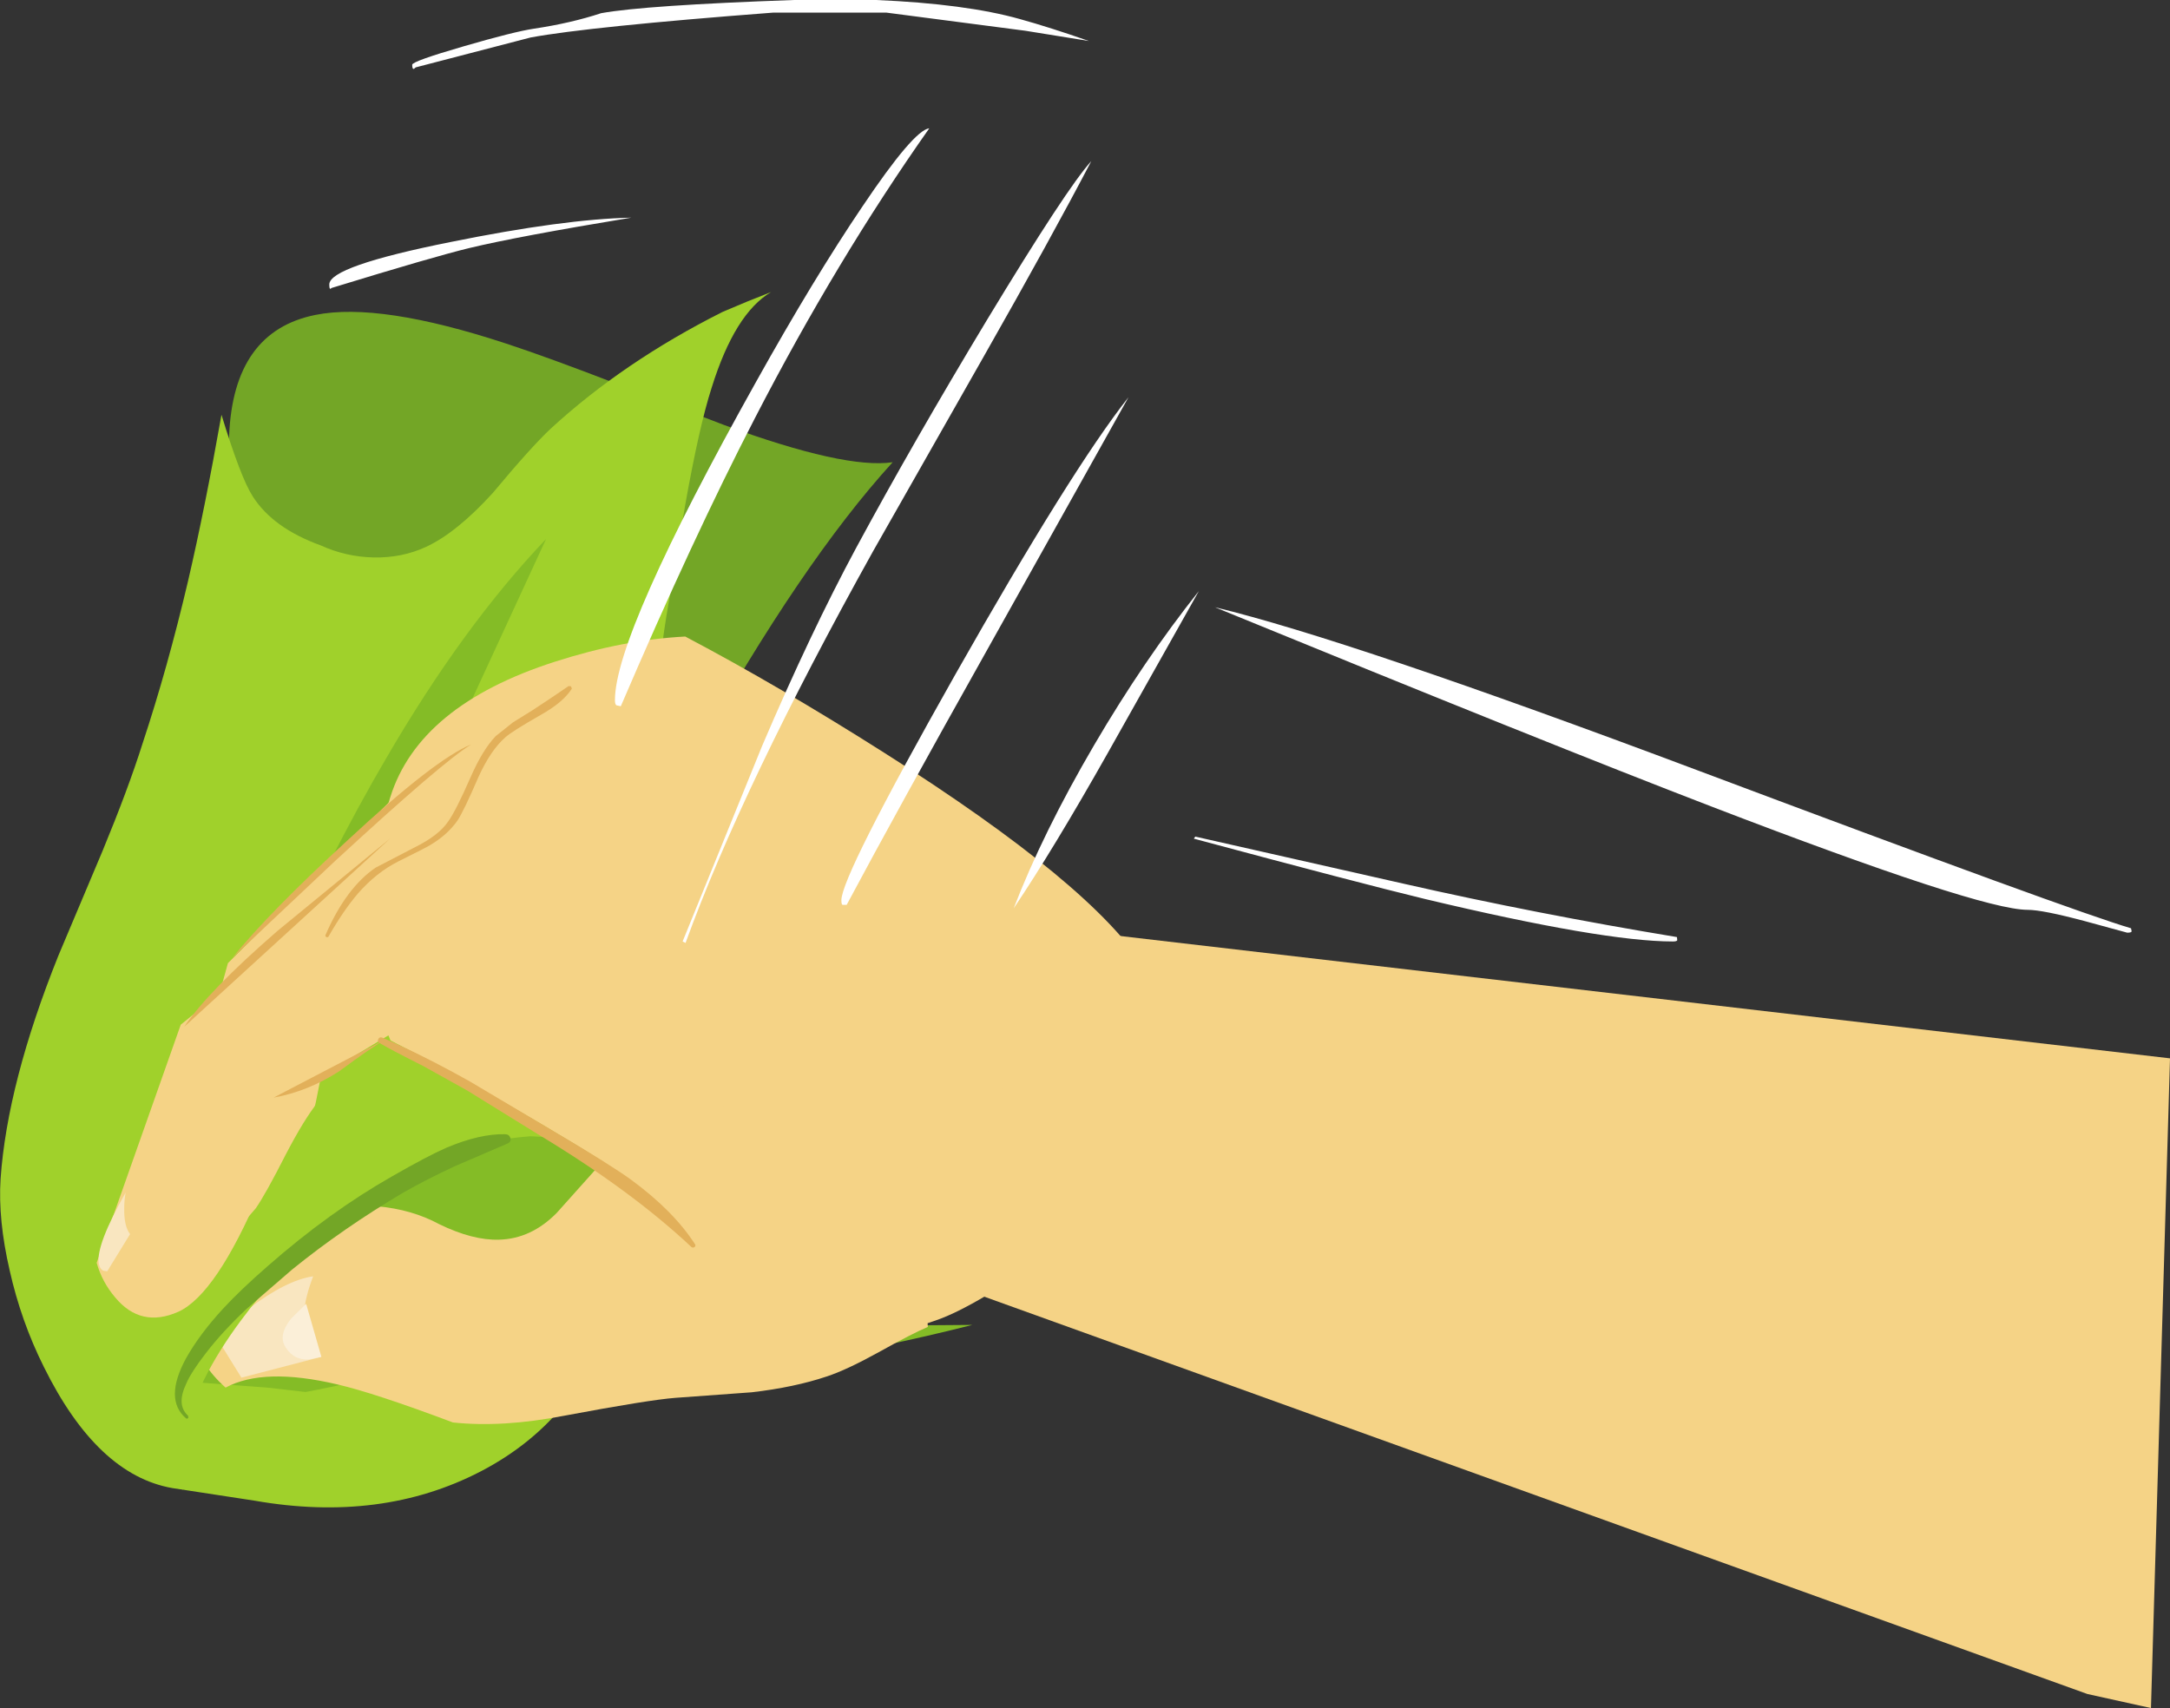 <?xml version="1.0" encoding="UTF-8" standalone="no"?>
<svg xmlns:xlink="http://www.w3.org/1999/xlink" height="291.55px" width="370.35px" xmlns="http://www.w3.org/2000/svg">
  <rect width="100%" height="100%" fill="#333333" stroke="none"/>
  <g transform="matrix(1.0, 0.0, 0.0, 1.0, -165.55, 449.55)">
    <path d="M199.6 -311.2 Q201.0 -293.75 202.65 -285.9 205.3 -273.1 211.5 -262.85 222.65 -245.65 233.0 -248.95 241.0 -251.55 253.3 -269.5 260.9 -279.9 269.5 -294.7 L284.05 -320.8 Q302.35 -353.6 317.9 -370.65 309.75 -369.45 289.15 -377.0 L270.75 -384.05 Q259.1 -388.55 251.95 -390.9 230.35 -398.0 219.4 -395.8 205.35 -393.0 204.65 -375.1 L199.6 -311.2" fill="#73a626" fill-rule="evenodd" stroke="none"/>
    <path d="M194.95 -195.55 L209.0 -193.4 Q230.65 -189.6 247.6 -198.4 265.55 -207.75 270.75 -227.95 275.35 -245.35 276.8 -276.4 277.8 -296.65 277.45 -325.45 277.6 -333.9 279.3 -344.5 L282.5 -363.4 Q284.9 -376.85 287.0 -383.35 290.95 -396.05 297.15 -399.7 L293.0 -398.05 288.85 -396.3 Q271.95 -387.8 259.5 -376.35 256.15 -373.2 249.65 -365.4 243.45 -358.6 238.25 -356.2 234.15 -354.3 229.3 -354.4 224.6 -354.5 220.3 -356.45 212.15 -359.4 208.7 -364.8 206.65 -367.95 203.35 -378.75 200.5 -362.65 197.65 -350.4 194.15 -335.5 189.85 -322.55 187.45 -314.95 183.05 -304.3 L175.5 -286.4 Q166.8 -264.7 165.65 -248.35 165.2 -241.35 167.2 -232.7 169.15 -224.0 173.05 -216.2 182.15 -197.8 194.95 -195.55" fill="#a0d12b" fill-rule="evenodd" stroke="none"/>
    <path d="M198.1 -248.9 Q192.4 -230.85 193.95 -217.2 L258.75 -357.55 Q244.55 -342.65 231.45 -320.1 222.35 -304.65 209.95 -278.0 201.75 -260.75 198.1 -248.9" fill="#84bc26" fill-rule="evenodd" stroke="none"/>
    <path d="M219.45 -261.4 Q215.65 -244.9 211.75 -240.15 209.45 -237.3 206.1 -235.3 202.8 -233.3 199.65 -232.85 196.25 -232.35 194.15 -233.65 191.8 -235.15 191.55 -238.65 L204.45 -285.15 241.1 -321.75 250.6 -297.95 222.55 -276.9 219.45 -261.4" fill="#f5d386" fill-rule="evenodd" stroke="none"/>
    <path d="M195.1 -213.9 Q207.4 -229.15 216.85 -237.3 230.0 -248.65 244.4 -253.45 249.2 -255.05 256.05 -255.6 L269.15 -254.95 Q275.65 -253.65 277.7 -250.25 280.05 -246.25 275.9 -240.05 269.0 -229.4 249.85 -221.3 235.2 -215.2 217.7 -211.95 L211.15 -212.7 205.7 -213.1 195.1 -213.9" fill="#84bc26" fill-rule="evenodd" stroke="none"/>
    <path d="M331.5 -223.4 Q300.2 -215.45 272.05 -214.1 236.45 -212.55 213.3 -222.5 L331.5 -223.4" fill="#84bc26" fill-rule="evenodd" stroke="none"/>
    <path d="M282.5 -340.9 Q298.6 -332.4 316.4 -321.1 352.15 -298.45 360.95 -284.25 366.35 -275.5 367.55 -268.75 368.7 -261.7 365.6 -255.4 359.75 -243.85 333.85 -228.4 328.7 -225.35 325.35 -224.2 320.8 -222.5 316.35 -222.85 306.05 -223.7 290.4 -236.0 276.1 -247.25 252.75 -260.7 241.05 -267.45 232.2 -271.95 L231.05 -274.75 Q229.75 -278.5 229.15 -282.9 227.05 -297.1 232.15 -313.45 237.05 -329.15 260.25 -336.6 271.9 -340.35 282.5 -340.9" fill="#f5d386" fill-rule="evenodd" stroke="none"/>
    <path d="M201.7 -230.85 Q204.45 -235.0 209.2 -238.3 213.8 -241.5 218.55 -242.85 224.3 -244.15 229.95 -243.65 235.9 -243.1 240.5 -240.6 246.25 -237.8 250.75 -237.95 256.2 -238.1 260.55 -242.5 L268.15 -251.0 Q271.8 -255.1 276.85 -257.8 285.6 -262.35 300.2 -260.0 314.25 -257.75 322.15 -251.3 L323.9 -223.05 Q321.45 -222.05 315.35 -218.65 310.0 -215.7 306.65 -214.6 301.15 -212.75 293.85 -211.9 L280.8 -210.95 Q276.25 -210.6 261.85 -207.9 251.3 -205.85 242.85 -206.75 229.4 -211.8 223.1 -213.25 210.55 -216.2 204.05 -212.7 194.95 -220.75 201.7 -230.85" fill="#f5d386" fill-rule="evenodd" stroke="none"/>
    <path d="M206.75 -214.4 L202.45 -221.35 Q204.75 -223.7 207.95 -226.15 214.45 -231.05 219.0 -231.7 216.3 -224.7 218.1 -220.65 219.0 -218.6 220.4 -217.95 L206.75 -214.4" fill="#f9e6c0" fill-rule="evenodd" stroke="none"/>
    <path d="M214.3 -252.45 Q217.45 -258.5 219.75 -261.35 224.75 -267.0 228.1 -262.85 229.45 -261.1 229.9 -258.15 230.35 -255.15 229.55 -252.2 227.8 -246.0 222.4 -240.4 219.25 -237.05 212.1 -230.6 209.85 -228.45 206.7 -224.2 202.8 -218.95 200.4 -214.1 193.7 -200.55 201.65 -197.05 L196.7 -195.3 Q188.3 -200.5 189.65 -212.75 190.75 -223.4 197.5 -231.0 L203.3 -237.2 Q207.4 -241.1 209.2 -243.3 210.9 -245.75 214.3 -252.45" fill="#a0d12b" fill-rule="evenodd" stroke="none"/>
    <path d="M209.95 -246.25 Q202.45 -228.6 196.0 -225.65 189.6 -222.8 185.2 -228.1 182.95 -230.75 182.05 -234.0 L196.4 -274.65 232.9 -304.2 Q238.2 -300.25 241.95 -295.05 249.4 -284.7 241.5 -278.65 L216.15 -263.35 214.5 -258.1 Q212.3 -251.8 209.95 -246.25" fill="#f5d386" fill-rule="evenodd" stroke="none"/>
    <path d="M212.9 -290.65 L232.1 -306.4 197.0 -274.3 Q201.1 -280.4 212.9 -290.65" fill="#e2b05a" fill-rule="evenodd" stroke="none"/>
    <path d="M230.35 -271.5 Q229.9 -271.75 230.1 -272.15 230.3 -272.6 230.75 -272.45 237.55 -269.55 245.75 -264.95 L260.15 -256.4 Q269.8 -250.7 273.3 -248.15 280.5 -242.85 284.15 -237.2 284.35 -236.95 284.1 -236.7 283.8 -236.5 283.55 -236.7 273.15 -246.45 257.35 -255.95 L245.3 -263.4 237.85 -267.55 Q232.3 -270.35 230.35 -271.5" fill="#e2b05a" fill-rule="evenodd" stroke="none"/>
    <path d="M231.7 -272.35 Q228.9 -270.75 223.45 -266.7 218.1 -263.25 212.25 -262.2 L231.7 -272.35" fill="#e2b05a" fill-rule="evenodd" stroke="none"/>
    <path d="M197.65 -207.9 L197.7 -207.55 Q197.5 -207.3 197.3 -207.45 193.5 -210.7 197.3 -217.7 199.6 -221.8 203.6 -226.15 206.55 -229.35 211.25 -233.45 221.8 -242.7 232.45 -248.75 238.45 -252.2 241.75 -253.65 247.45 -256.05 251.75 -255.95 252.45 -255.95 252.65 -255.3 252.85 -254.65 252.15 -254.35 L243.2 -250.5 Q238.35 -248.25 234.4 -246.0 224.1 -239.9 215.4 -232.85 L207.65 -226.15 Q203.55 -222.3 200.7 -218.6 198.15 -215.3 197.35 -213.4 195.6 -209.75 197.65 -207.9" fill="#73a626" fill-rule="evenodd" stroke="none"/>
    <path d="M220.4 -217.95 L218.2 -217.5 Q215.7 -217.4 214.35 -219.5 212.9 -221.55 215.25 -224.5 L217.8 -227.0 220.4 -217.95" fill="#fbefd8" fill-rule="evenodd" stroke="none"/>
    <path d="M224.9 -306.15 Q239.75 -319.95 246.0 -322.5 241.25 -319.65 222.75 -302.6 L205.2 -286.05 Q211.55 -293.9 224.9 -306.15" fill="#e2b05a" fill-rule="evenodd" stroke="none"/>
    <path d="M259.5 -330.35 L262.6 -332.45 263.0 -332.4 263.15 -332.0 Q261.65 -329.65 257.8 -327.5 252.9 -324.7 251.8 -323.7 249.25 -321.45 247.2 -316.9 244.65 -311.0 243.6 -309.45 241.95 -307.1 239.05 -305.35 238.35 -304.9 233.5 -302.5 229.75 -300.6 226.65 -297.05 224.2 -294.2 221.65 -289.75 221.55 -289.5 221.25 -289.6 221.0 -289.75 221.1 -289.95 224.6 -298.0 229.65 -301.45 L236.3 -304.9 Q240.45 -306.95 242.05 -309.35 243.35 -311.15 245.85 -316.85 247.9 -321.55 250.15 -323.9 L253.1 -326.25 256.4 -328.3 259.5 -330.35" fill="#e2b05a" fill-rule="evenodd" stroke="none"/>
    <path d="M187.0 -246.0 Q186.75 -244.75 186.75 -243.3 186.7 -240.25 187.75 -238.9 L183.85 -232.55 183.2 -232.65 Q182.55 -232.95 182.4 -233.95 181.95 -237.1 187.0 -246.0" fill="#f9e6c0" fill-rule="evenodd" stroke="none"/>
    <path d="M532.65 -158.0 L521.8 -160.4 325.95 -230.95 345.45 -291.1 535.9 -268.9 532.65 -158.0" fill="#f5d386" fill-rule="evenodd" stroke="none"/>
    <path d="M340.55 -444.3 L316.8 -447.4 297.55 -447.4 Q266.1 -445.0 256.1 -443.15 L236.5 -438.05 236.2 -437.8 Q235.9 -437.7 235.9 -438.5 235.9 -439.1 244.7 -441.65 253.3 -444.15 256.65 -444.65 263.0 -445.6 268.15 -447.3 275.6 -448.65 301.05 -449.55 L315.05 -449.55 Q330.35 -448.9 339.6 -446.3 344.65 -444.9 351.4 -442.55 L340.55 -444.3 M221.95 -400.25 Q221.75 -400.2 221.75 -401.0 221.75 -404.1 242.5 -408.25 261.75 -412.15 273.3 -412.4 253.9 -409.2 245.6 -407.2 239.6 -405.75 222.15 -400.4 L221.95 -400.25 M270.8 -329.15 Q270.5 -329.25 270.5 -330.05 270.5 -341.3 294.6 -384.4 304.45 -402.05 312.7 -414.25 321.5 -427.35 324.15 -427.65 308.3 -405.15 294.35 -378.1 283.85 -357.8 271.5 -329.0 L270.8 -329.15 M311.65 -356.0 Q321.4 -374.05 334.0 -394.95 347.65 -417.5 351.8 -422.05 344.95 -408.95 333.5 -388.8 L314.55 -355.45 Q292.3 -315.45 282.55 -288.6 L282.05 -288.85 295.65 -322.3 Q303.9 -341.6 311.65 -356.0 M309.35 -295.1 Q309.15 -295.15 309.15 -295.9 309.15 -300.0 328.55 -334.35 348.4 -369.4 358.15 -381.75 L333.9 -338.4 Q318.7 -311.3 310.05 -295.1 L309.35 -295.1 M529.35 -290.6 Q529.35 -290.35 528.6 -290.35 L521.45 -292.3 Q514.15 -294.25 511.6 -294.25 503.5 -294.25 457.6 -311.9 430.15 -322.45 372.9 -345.9 395.95 -340.35 455.3 -318.05 519.35 -294.0 529.25 -291.1 L529.35 -290.6 M369.55 -306.75 L405.15 -298.7 Q427.85 -293.55 451.75 -289.6 L451.8 -289.1 Q451.8 -288.85 451.05 -288.85 439.15 -288.85 408.75 -296.1 397.2 -298.9 369.3 -306.4 L369.55 -306.75 M354.6 -321.0 Q345.4 -304.7 338.55 -294.5 343.55 -307.45 352.3 -322.4 360.8 -336.9 370.15 -348.65 L354.6 -321.0" fill="#ffffff" fill-rule="evenodd" stroke="none"/>
  </g>
</svg>
